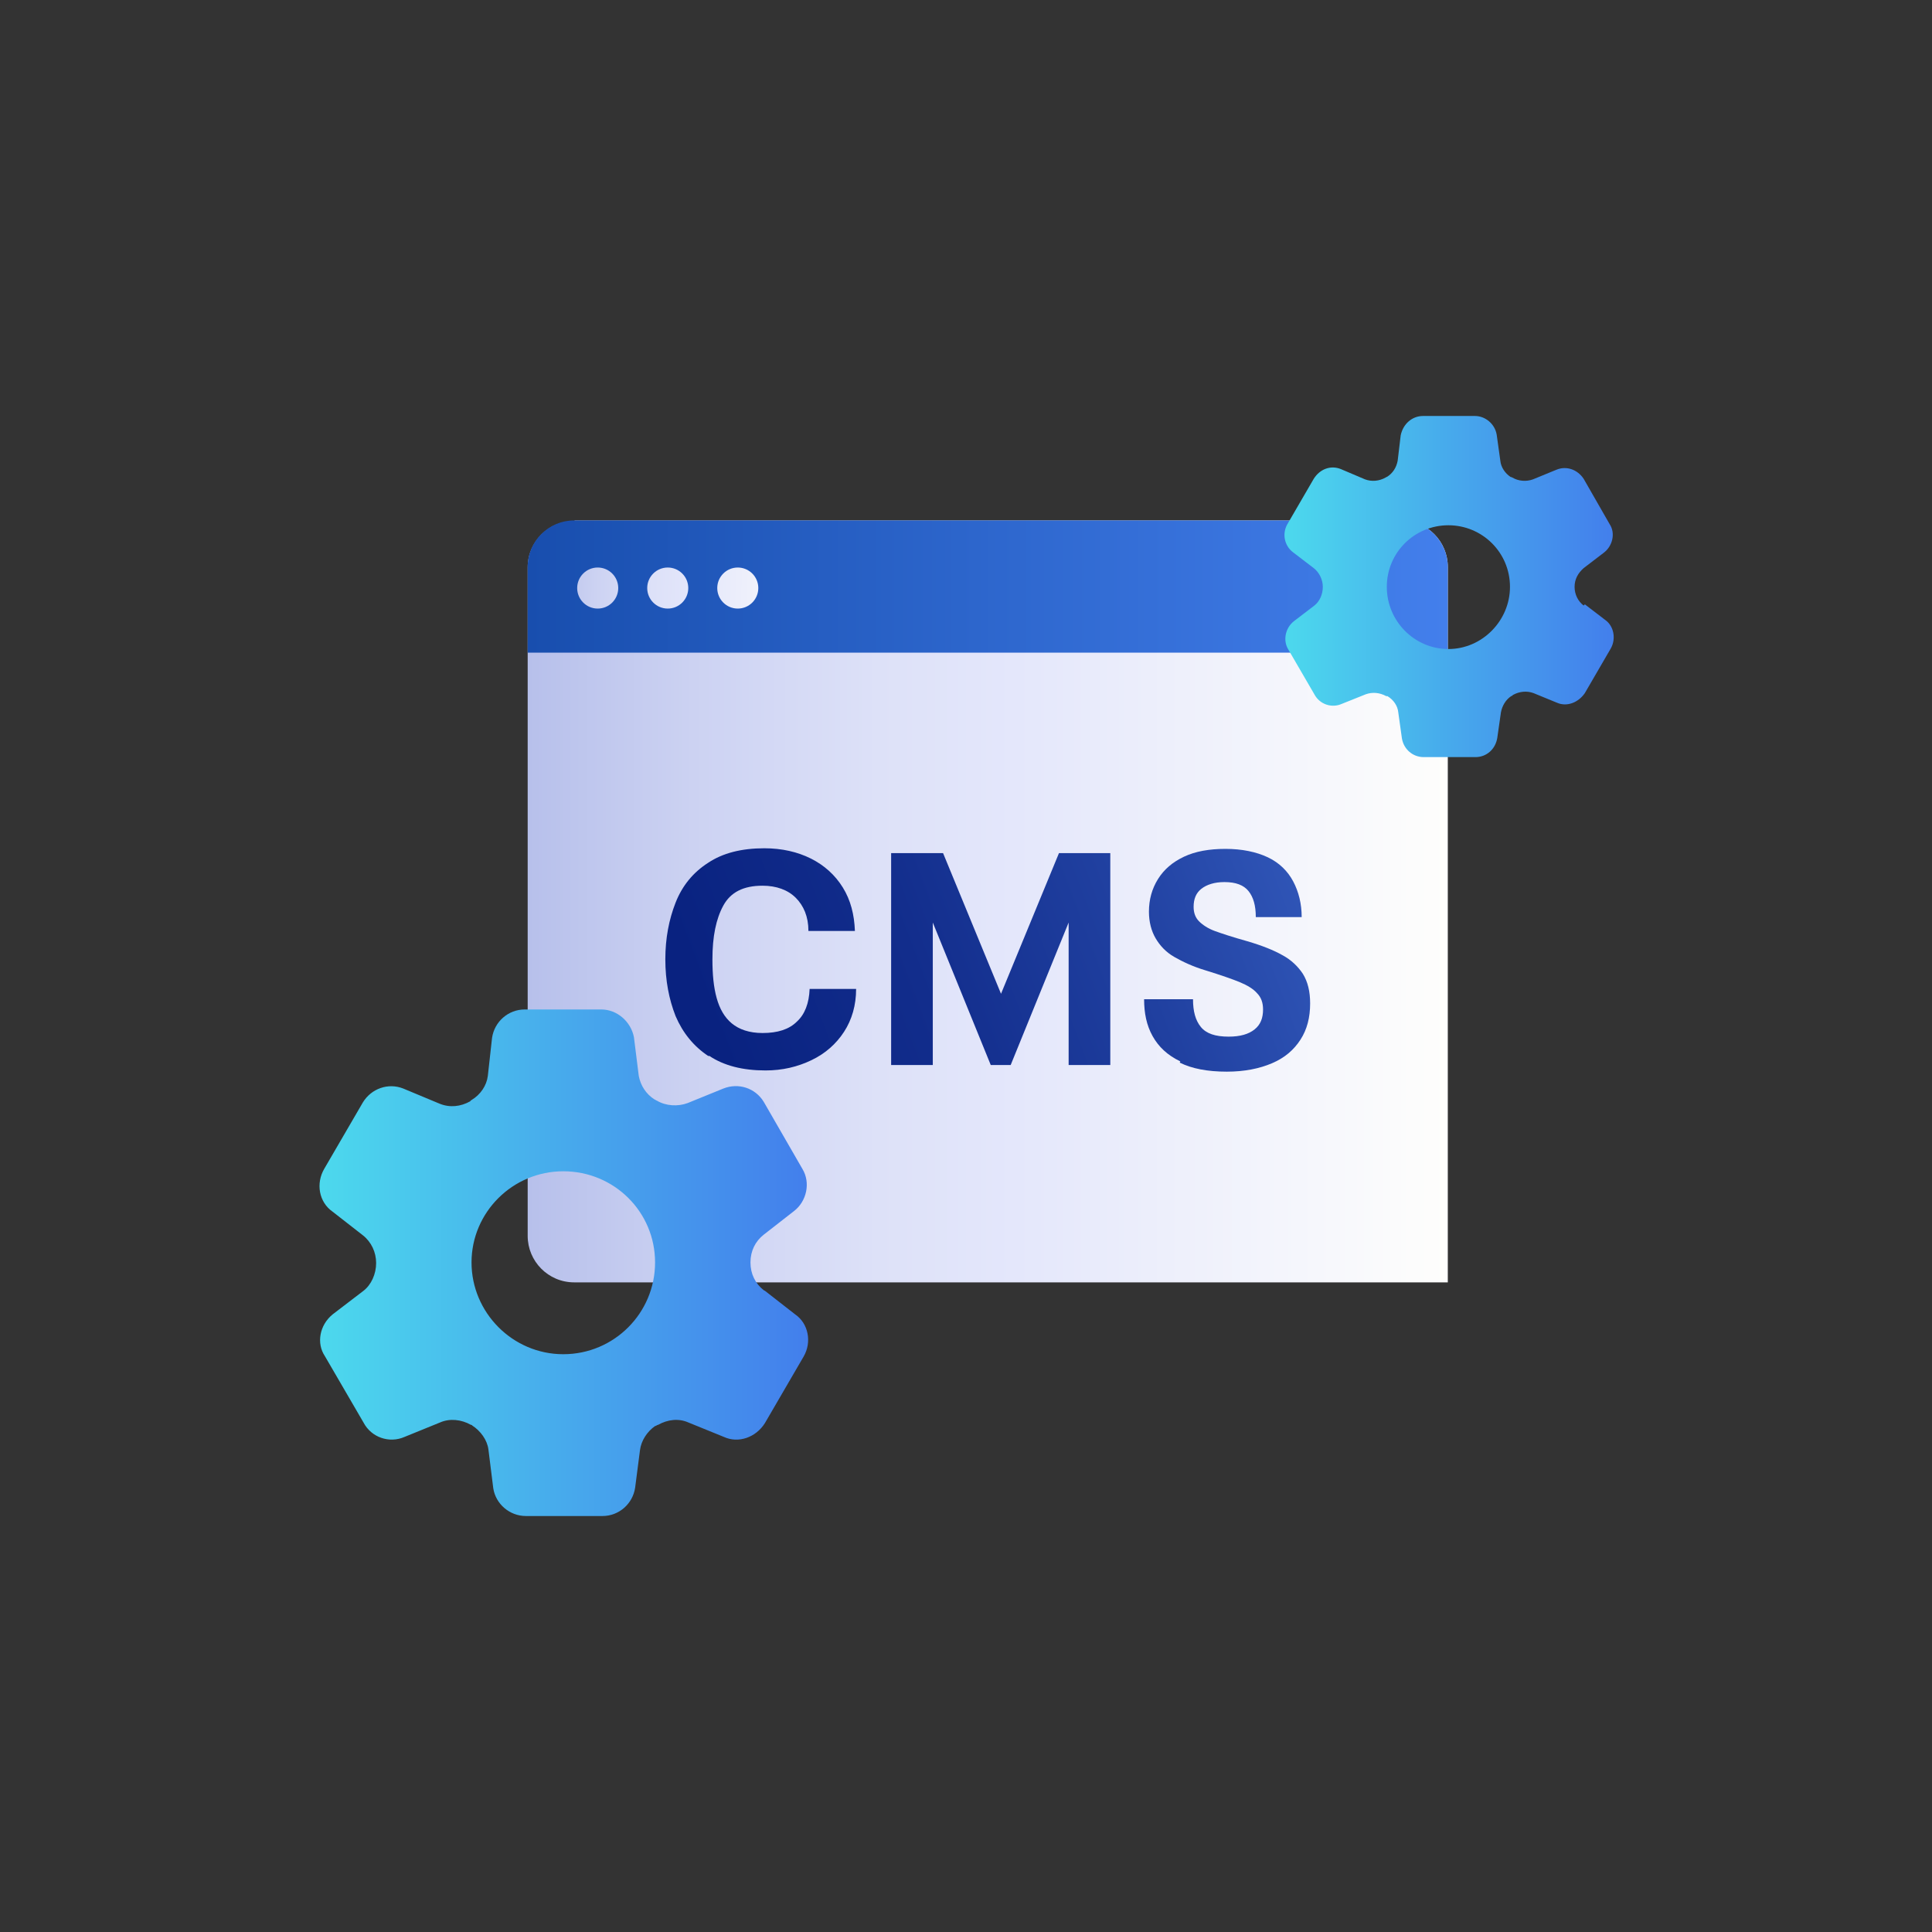 <?xml version="1.0" encoding="UTF-8"?><svg id="Layer_1" xmlns="http://www.w3.org/2000/svg" width="32" height="32" xmlns:xlink="http://www.w3.org/1999/xlink" viewBox="0 0 32 32"><rect x="0" y="0" width="32" height="32" fill="#333333" stroke="none"/><defs><style>.cls-1{fill:url(#linear-gradient);}.cls-1,.cls-2,.cls-3,.cls-4,.cls-5,.cls-6,.cls-7,.cls-8,.cls-9,.cls-10{stroke-width:0px;}.cls-2{fill:url(#linear-gradient-6);}.cls-3{fill:url(#linear-gradient-5);}.cls-4{fill:url(#linear-gradient-2);}.cls-5{fill:url(#linear-gradient-7);}.cls-6{fill:url(#linear-gradient-3);}.cls-7{fill:url(#linear-gradient-9);}.cls-8{fill:url(#linear-gradient-8);}.cls-9{fill:url(#linear-gradient-10);}.cls-10{fill:url(#linear-gradient-4);}</style><linearGradient id="linear-gradient" x1="8.74" y1="14.94" x2="23.99" y2="14.94" gradientUnits="userSpaceOnUse"><stop offset="0" stop-color="#b7c0eb"/><stop offset=".18" stop-color="#ccd2f2"/><stop offset=".38" stop-color="#dde1f8"/><stop offset=".53" stop-color="#e4e7fb"/><stop offset="1" stop-color="#fefefc"/></linearGradient><linearGradient id="linear-gradient-2" x1="8.74" y1="9.72" x2="23.99" y2="9.72" gradientUnits="userSpaceOnUse"><stop offset="0" stop-color="#184eae"/><stop offset="1" stop-color="#437fec"/></linearGradient><linearGradient id="linear-gradient-3" x1="9" y1="9.71" x2="13.79" y2="9.87" xlink:href="#linear-gradient"/><linearGradient id="linear-gradient-4" x1="9" y1="9.67" x2="13.79" y2="9.83" xlink:href="#linear-gradient"/><linearGradient id="linear-gradient-5" x1="9" y1="9.63" x2="13.8" y2="9.79" xlink:href="#linear-gradient"/><linearGradient id="linear-gradient-6" x1="5.29" y1="20.91" x2="13.37" y2="20.91" gradientUnits="userSpaceOnUse"><stop offset="0" stop-color="#4cd9ed"/><stop offset=".5" stop-color="#47aaec"/><stop offset="1" stop-color="#437fec"/></linearGradient><linearGradient id="linear-gradient-7" x1="21.27" y1="9.72" x2="26.71" y2="9.72" xlink:href="#linear-gradient-6"/><linearGradient id="linear-gradient-8" x1="8.26" y1="17.54" x2="25.46" y2="11.05" gradientUnits="userSpaceOnUse"><stop offset="0" stop-color="#071f7c"/><stop offset=".19" stop-color="#092280"/><stop offset=".38" stop-color="#122d8c"/><stop offset=".57" stop-color="#2040a0"/><stop offset=".77" stop-color="#335abc"/><stop offset=".96" stop-color="#4c7be0"/><stop offset="1" stop-color="#5384ea"/></linearGradient><linearGradient id="linear-gradient-9" x1="8.75" y1="18.84" x2="25.95" y2="12.35" xlink:href="#linear-gradient-8"/><linearGradient id="linear-gradient-10" x1="9.22" y1="20.09" x2="26.42" y2="13.59" xlink:href="#linear-gradient-8"/></defs><path class="cls-1" d="m9.52,8.62h13.69c.43,0,.77.35.77.77v11.85h-14.47c-.43,0-.77-.35-.77-.77v-11.07c0-.43.35-.77.77-.77Z"/><path class="cls-4" d="m9.52,8.62h13.69c.43,0,.77.35.77.77v1.42h-15.24v-1.42c0-.43.35-.77.77-.77Z"/><circle class="cls-6" cx="9.9" cy="9.74" r=".34"/><circle class="cls-10" cx="11.06" cy="9.74" r=".34"/><circle class="cls-3" cx="12.22" cy="9.74" r=".34"/><path class="cls-2" d="m12.65,21.37c-.14-.11-.22-.27-.22-.46s.08-.35.22-.46l.5-.39c.21-.16.28-.47.14-.7l-.64-1.11c-.14-.23-.42-.32-.67-.22l-.59.24c-.16.06-.36.05-.51-.04-.01,0-.03-.02-.04-.02-.14-.09-.23-.23-.26-.39l-.08-.64c-.05-.26-.28-.46-.54-.46h-1.27c-.27,0-.5.2-.54.47l-.07.63c-.02.16-.12.31-.27.4,0,0-.02.01-.02.02-.16.09-.34.11-.51.04l-.6-.25c-.25-.1-.53,0-.67.23l-.64,1.1c-.14.24-.09.55.14.71l.5.39c.14.11.22.28.22.46s-.08.36-.21.46l-.51.39c-.22.18-.27.48-.13.69l.64,1.1c.13.25.43.35.68.24l.59-.24c.16-.07.35-.05.51.04,0,0,.02,0,.02.01.14.09.25.24.27.4l.08.64c.04.26.27.46.54.46h1.27c.27,0,.5-.2.54-.47l.08-.62c.02-.16.12-.31.25-.4.02,0,.03-.02.05-.02.16-.09.34-.11.5-.04l.59.24c.24.11.53.01.68-.23l.64-1.1c.14-.24.08-.55-.14-.7l-.5-.39Zm-1.8-.46c0,.84-.68,1.52-1.52,1.52s-1.52-.69-1.52-1.52.68-1.51,1.52-1.51,1.52.67,1.52,1.51Z"/><path class="cls-5" d="m26.23,10.03c-.09-.07-.15-.18-.15-.31s.06-.23.15-.31l.34-.26c.14-.11.19-.32.09-.47l-.43-.75c-.1-.15-.28-.22-.45-.15l-.39.16c-.11.04-.24.03-.34-.03,0,0-.02-.01-.03-.01-.09-.06-.16-.16-.17-.27l-.06-.43c-.03-.18-.19-.31-.36-.31h-.86c-.18,0-.33.13-.37.32l-.05.42c-.02.11-.08.21-.18.27,0,0-.01,0-.02.01-.11.06-.23.07-.34.03l-.4-.17c-.17-.07-.35,0-.45.16l-.43.74c-.1.16-.06.37.09.48l.34.26c.09.07.15.19.15.31s-.05.24-.14.31l-.34.26c-.15.12-.18.33-.09.47l.43.74c.09.17.29.23.45.16l.4-.16c.11-.04.23-.03.34.03,0,0,.01,0,.02,0,.1.06.17.16.18.27l.06.43c.03.18.18.31.36.31h.86c.18,0,.33-.13.36-.32l.06-.42c.02-.11.08-.21.17-.27.01,0,.02-.01.03-.02.11-.06.23-.07.34-.03l.39.16c.16.07.35,0,.46-.16l.43-.74c.09-.16.05-.37-.09-.47l-.34-.26Zm-1.22-.31c0,.56-.46,1.03-1.02,1.03s-1.02-.46-1.02-1.03.46-1.02,1.02-1.02,1.02.45,1.02,1.02Z"/><path class="cls-8" d="m11.73,17.49c-.24-.16-.42-.38-.54-.66-.11-.28-.17-.59-.17-.94s.06-.66.17-.94c.11-.28.29-.5.54-.66.24-.16.55-.24.93-.24.29,0,.55.06.77.17.22.11.4.27.53.48.13.21.19.45.2.72h-.77c0-.24-.08-.42-.21-.55s-.32-.2-.55-.2c-.32,0-.53.11-.65.33-.12.22-.18.51-.18.89,0,.25.02.46.07.64.05.18.13.32.25.42s.29.16.51.16c.25,0,.44-.06.57-.19.13-.12.2-.3.21-.54h.77c0,.27-.07.51-.2.71-.13.2-.31.36-.54.47-.23.11-.48.17-.76.17-.38,0-.69-.08-.93-.24Z"/><path class="cls-7" d="m14.76,14.13h.86l.96,2.33.96-2.33h.85v3.51h-.69v-2.36l-.96,2.36h-.33l-.96-2.36v2.36h-.69v-3.51Z"/><path class="cls-9" d="m19.55,17.58c-.21-.1-.36-.24-.46-.42-.1-.18-.14-.38-.14-.61h.81c0,.2.04.35.13.46.09.11.24.16.46.16.19,0,.33-.04.43-.12s.14-.19.14-.33c0-.11-.03-.2-.1-.27-.06-.07-.16-.13-.28-.18-.12-.05-.32-.12-.58-.2-.2-.06-.37-.14-.51-.22-.14-.08-.24-.19-.31-.31s-.11-.27-.11-.44c0-.2.05-.38.15-.54.1-.16.24-.28.43-.37.19-.09.42-.13.69-.13s.51.05.7.14c.19.09.33.23.42.4.09.17.14.37.14.59h-.76c0-.19-.04-.33-.12-.43-.08-.1-.21-.15-.4-.15-.16,0-.29.04-.38.11-.09.07-.13.17-.13.3,0,.1.03.18.09.24s.15.12.26.16c.11.04.29.1.54.17.24.07.44.15.58.23.15.08.26.19.34.31.08.13.12.29.12.49,0,.23-.05.43-.16.6-.11.17-.26.3-.47.39-.21.09-.46.14-.75.14-.32,0-.58-.05-.78-.15Z"/></svg>
